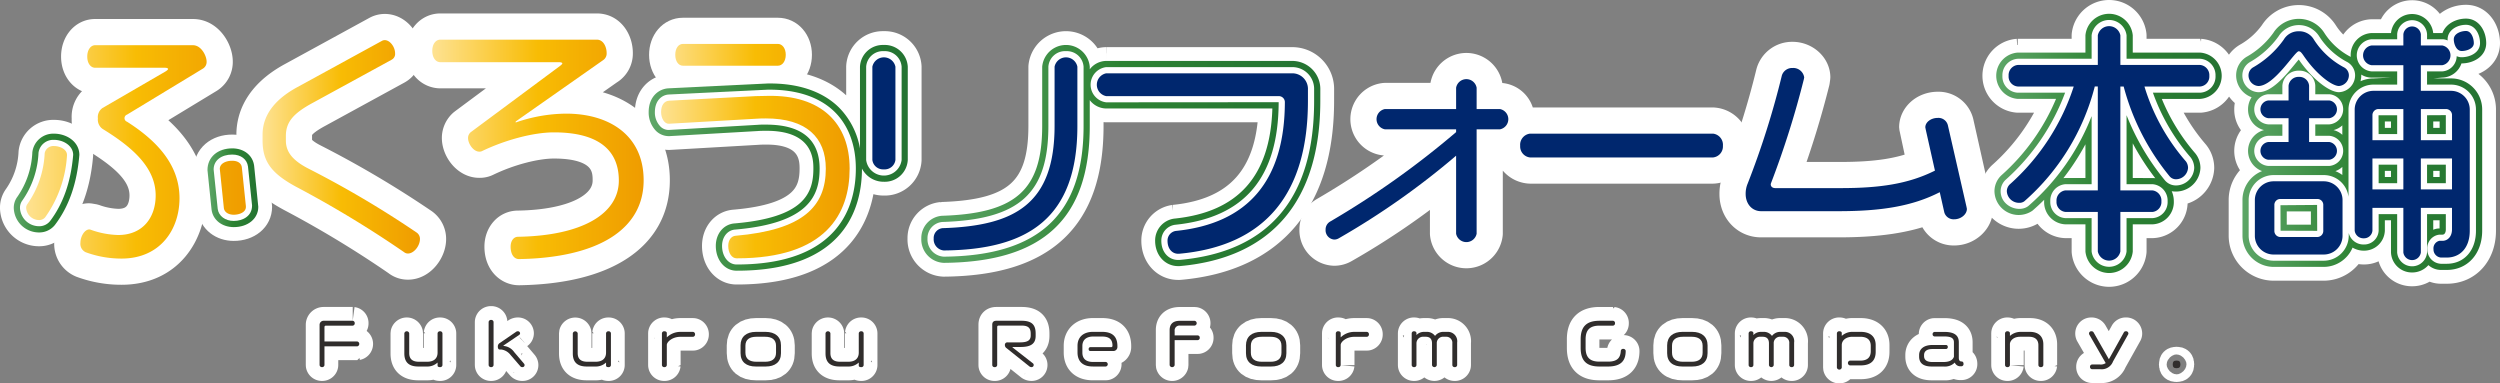<svg height="91.763" viewBox="0 0 598.35 91.763" width="598.35" xmlns="http://www.w3.org/2000/svg" xmlns:xlink="http://www.w3.org/1999/xlink"><rect x="0" y="0" width="598.35" height="91.763" fill="#808080" stroke="none"/><linearGradient id="a" gradientUnits="objectBoundingBox" x2="1.001" y1=".5" y2=".5"><stop offset="0" stop-color="#5fa769"/><stop offset=".5" stop-color="#2c8232"/><stop offset="1" stop-color="#247332"/></linearGradient><linearGradient id="b" x1="0" x2="1" xlink:href="#a" y1=".5" y2=".5"/><linearGradient id="c" x1="-.013" x2="1.009" xlink:href="#a" y1=".603" y2=".603"/><linearGradient id="d" gradientUnits="objectBoundingBox" x2="1" y1=".5" y2=".5"><stop offset="0" stop-color="#fee292"/><stop offset=".5" stop-color="#f8bc04"/><stop offset="1" stop-color="#ef9c00"/></linearGradient><g transform="translate(-381.295 -863.614)"><g fill="none" stroke="#fff" stroke-miterlimit="1" stroke-width="6.603"><g><path d="m408.13 891.9a3.4 3.4 0 0 1 .016-.349l-.421.245v.343c.147.09.294.182.443.276a3.674 3.674 0 0 1 -.038-.515z"/><path d="m414.952 921.718a9.5 9.5 0 0 0 5.026-4.729 10.72 10.72 0 0 1 -5.026 4.729z"/><path d="m422.8 877.348a3.171 3.171 0 0 1 1.676 2.482l3.148-1.912a1.66 1.66 0 0 0 -.415-.582z"/><path d="m436.874 899.126c-3.44 0-5.937 2.063-5.923 5.21l.981 9.486c.325 2.445 2.507 4.151 5.306 4.151 3.406 0 5.876-2.037 5.876-4.844l-.993-9.835c-.315-2.494-2.421-4.168-5.247-4.168z"/><path d="m415.867 891.991 15.568-9.445.1-.066a4.842 4.842 0 0 0 2.173-4.106c0-2.885-2.374-6.908-6.239-6.908h-23.409c-2.763 0-4.847 2.448-4.847 5.694 0 3.212 2.084 5.633 4.847 5.633h7.363l-7.1 4.117a5.447 5.447 0 0 0 -2.564 5.05 5.577 5.577 0 0 0 2.509 5.014c7.936 4.865 11.321 8.88 11.321 13.426 0 1.953-.586 6.5-6.013 6.5a18.067 18.067 0 0 1 -5.7-1.13l-1.218-.205c-3.044 0-5.087 3.194-5.087 6.179a5.167 5.167 0 0 0 3.224 5.032 27.528 27.528 0 0 0 9.566 1.694c11.582 0 16.856-9.021 16.856-17.4.006-7.286-3.729-13.558-11.35-19.079zm-.915 29.727a10.72 10.72 0 0 0 5.026-4.729 9.5 9.5 0 0 1 -5.026 4.729zm9.527-41.888a3.171 3.171 0 0 0 -1.676-2.482l4.409-.012a1.66 1.66 0 0 1 .415.582zm-16.754 11.965.421-.245a3.4 3.4 0 0 0 -.016.349 3.674 3.674 0 0 0 .036.515c-.149-.094-.3-.186-.443-.276z"/><path d="m394.232 895.607a5.042 5.042 0 0 0 -5.2 4.473 20.086 20.086 0 0 1 -3.6 10.657 4.366 4.366 0 0 0 -.838 2.7 6.029 6.029 0 0 0 6.058 5.814 4.814 4.814 0 0 0 3.708-1.7l.11-.139c3.292-4.347 5.245-9.843 5.817-16.71.003-3.192-3.076-5.095-6.055-5.095z"/><path d="m482.752 916.87a242.762 242.762 0 0 0 -26.28-15.536c-3.79-1.951-3.79-3.348-3.79-4.1v-1.091c0-1.516.363-2.871 4.946-5.345l18.88-10.32a4.463 4.463 0 0 0 2.315-4.108c0-2.9-2.239-6.12-5.451-6.12a4.447 4.447 0 0 0 -2.09.544l-20.182 11.035c-8.2 4.429-9.925 10.064-9.925 14.013v1.394c0 7.059 3.845 10.585 9.615 13.7a254.434 254.434 0 0 1 25.404 15.364 4.322 4.322 0 0 0 2.758.948c3.277 0 5.817-3.451 5.817-6.421a4.854 4.854 0 0 0 -2.017-3.957z"/><path d="m501.753 893.16-3.722 2.762c1.228-.507 2.474-.966 3.722-1.375z"/><path d="m523.257 876.061h-6.013a3.14 3.14 0 0 1 1.6 2.738 3.02 3.02 0 0 1 -.021.374z"/><path d="m532.353 906.487c0 .107.016.228.016.333a12.693 12.693 0 0 1 -2.4 7.594 12.44 12.44 0 0 0 2.417-7.655c-.002-.101-.031-.173-.033-.272z"/><path d="m516.788 887.844h-.014l10.314-7.245a4.846 4.846 0 0 0 2.37-4.289c0-2.995-1.868-6.178-5.331-6.178h-37.427c-2.8 0-4.906 2.421-4.906 5.633 0 3.739 2.468 5.694 4.906 5.694h20.87l-15.485 11.5a4.774 4.774 0 0 0 -1.734 3.676c0 2.885 2.459 6.24 5.632 6.24a4.088 4.088 0 0 0 1.956-.417c5.277-2.548 11.533-4.2 15.938-4.2 12.563 0 12.563 6.22 12.563 8.561 0 6.268-8.134 10.293-21.177 10.5-2.693 0-4.723 2.29-4.723 5.33 0 3.9 2.5 5.935 4.966 5.935h.049c20.818-.337 32.758-8.295 32.758-21.828 0-11.488-8.449-18.912-21.525-18.912zm15.581 18.976c0-.1-.014-.226-.016-.333 0 .1.031.171.031.272a12.44 12.44 0 0 1 -2.417 7.655 12.693 12.693 0 0 0 2.402-7.594zm-15.125-30.759h6.013l-4.436 3.112a3.02 3.02 0 0 0 .021-.374 3.14 3.14 0 0 0 -1.598-2.738zm-15.491 17.1v1.387c-1.248.409-2.494.868-3.722 1.375z"/><path d="m565.081 921.939c6.1-.967 10.422-3.322 13.164-6.889-3.208 3.827-8.126 5.815-13.164 6.889z"/><path d="m544.732 882.309h22.746c2.762 0 4.844-2.4 4.844-5.574s-2.082-5.571-4.844-5.571h-22.746c-2.727 0-4.785 2.394-4.785 5.571s2.058 5.574 4.785 5.574z"/><path d="m592.815 874.377a5.473 5.473 0 0 0 -5.694 5.208v19.565a18.43 18.43 0 0 0 -5.051-9.833c-3.953-3.878-9.827-5.835-17.08-5.719l-23.69 1.156c-2.289.117-4.753 1.947-4.753 5.69a6.309 6.309 0 0 0 1.8 4.542 4.406 4.406 0 0 0 3.211 1.208l21.118-1.218c.576-.047 1.152-.051 1.73-.051 11.46-.165 11.562 6.793 11.562 9.045 0 5.968-2.288 11.689-18.815 13.115-2.629.165-4.537 2.429-4.537 5.383 0 3.386 2.135 5.937 4.966 5.937h.06c26.064 0 29.956-15.309 29.956-24.435v-.009a5.81 5.81 0 0 0 5.209 3.155 5.509 5.509 0 0 0 5.755-5.21v-22.321a5.508 5.508 0 0 0 -5.747-5.208zm-27.734 47.562c5.038-1.074 9.956-3.062 13.164-6.889-2.745 3.567-7.067 5.922-13.164 6.889z"/><path d="m663.28 921.389h.032z"/><path d="m689.344 884.127a4.458 4.458 0 0 1 2.026 2.092v-1.113c0-.687-.275-.979-.917-.979z"/><path d="m697.3 885.106a6.725 6.725 0 0 0 -6.846-6.908h-44.4a5.015 5.015 0 0 0 -3.935 2v-.617a5.716 5.716 0 0 0 -11.386 0v14.139c0 15.345-6.264 20.98-24.021 21.542a5.356 5.356 0 0 0 -4.912 5.449 5.616 5.616 0 0 0 5.39 5.815h.027c23.812-.215 34.9-10.62 34.9-32.747v-6.2a5.015 5.015 0 0 0 3.935 2h39.769c-.494 16.186-8.18 24.812-23.516 26.363a5.282 5.282 0 0 0 -4.54 5.308c0 3.455 2.37 6.057 5.513 6.057h.314l.133-.01c21.963-1.969 33.572-15.64 33.572-39.53zm-5.929 0v1.113a4.458 4.458 0 0 0 -2.026-2.092h1.109c.641 0 .916.292.916.979zm-28.09 36.283h.032z"/><path d="m791.289 892.635h-43.789a4.884 4.884 0 0 0 -2.461.694 5.5 5.5 0 0 0 .221-1.187 5.2 5.2 0 0 0 -4.964-5.391h-2.618v-2.129a5.435 5.435 0 0 0 -10.84 0v2.129h-14.082a5.409 5.409 0 0 0 0 10.781h9.557a196.243 196.243 0 0 1 -24.256 16.613 5.128 5.128 0 0 0 -2.459 4.441 5.19 5.19 0 0 0 5.026 5.331 5.064 5.064 0 0 0 2.558-.691 180.089 180.089 0 0 0 23.653-16.091v12.424a5.441 5.441 0 0 0 10.84 0v-22.027h2.618a4.558 4.558 0 0 0 2.073-.529 6.377 6.377 0 0 0 -.2 1.508 5.561 5.561 0 0 0 5.331 5.755h43.792a5.561 5.561 0 0 0 5.33-5.755 5.628 5.628 0 0 0 -5.33-5.876z"/><path d="m804.312 911.194a3.761 3.761 0 0 1 -2.035-2.4 3.4 3.4 0 0 0 -.217 1.246c0 .347.072 1.158.736 1.158z"/><path d="m845.072 888.873c-3.275 0-5.938 2.338-5.938 5.21l1.849 8.673c-5 2.06-10.777 2.92-19.2 2.92h-12.783a220.034 220.034 0 0 0 6.924-22.474l.145-1.069c0-2.823-2.636-5.208-5.756-5.208a5.533 5.533 0 0 0 -5.432 4.041 198.985 198.985 0 0 1 -8.03 25.415 9.231 9.231 0 0 0 -.723 3.655c0 4.041 2.864 7.087 6.665 7.087h18.5c9.4 0 16.288-1.009 22.168-3.316l.288 1.277a5.281 5.281 0 0 0 5.263 3.98c3.252 0 6-2.5 6-5.451l-4.574-20.406a5.261 5.261 0 0 0 -5.366-4.334zm-43.012 21.163a3.4 3.4 0 0 1 .217-1.246 3.761 3.761 0 0 0 2.035 2.4h-1.512c-.668.004-.74-.807-.74-1.154z"/><path d="m907.891 876.2h-16.142v-4.133a5.689 5.689 0 0 0 -11.327 0v4.133h-16.2a5.557 5.557 0 0 0 0 11.084h9.161a50.62 50.62 0 0 1 -12.978 18.2 5.249 5.249 0 0 0 -1.757 3.886 5.794 5.794 0 0 0 9.09 4.67q1.449-1.256 2.809-2.607c-.008.121-.01.241-.01.364a5.317 5.317 0 0 0 5.087 5.51h4.8v6.5a5.689 5.689 0 0 0 11.327 0v-6.5h4.738a5.317 5.317 0 0 0 5.087-5.51 5.992 5.992 0 0 0 -.505-2.421 5.88 5.88 0 0 0 6.875-5.586 5.571 5.571 0 0 0 -.946-3.09l-.255-.35a47.311 47.311 0 0 1 -8.04-13.063h9.182a5.557 5.557 0 0 0 0-11.084zm-16.142 30.023v-8.3a59.341 59.341 0 0 0 5.391 8.348 4.675 4.675 0 0 0 -.653-.045zm-16.127 0a4.739 4.739 0 0 0 -.478.025 56.874 56.874 0 0 0 5.278-8.1v8.074z"/><path d="m970.815 872.9a.573.573 0 1 0 .388 1.077 1.435 1.435 0 0 0 .347-.938c-.01.149-.308-.057-.735-.139z"/><path d="m967.859 882.384h-4.193l2.131-.2a5 5 0 0 0 4.628-3.395h.043c2.848 0 5.876-1.7 5.876-4.847 0-2.848-1.7-5.874-4.847-5.874-2.386 0-4.838 1.265-5.62 3.457h-2.219a5.077 5.077 0 0 0 -10.1 0h-4.626a5.255 5.255 0 0 0 -5.026 5.331c0 .126 0 .255.012.38-.114-.068-.232-.133-.353-.192a16.386 16.386 0 0 1 -5.972-5.562 7.219 7.219 0 0 0 -12.191-.006 19.859 19.859 0 0 1 -6.217 5.627 5.174 5.174 0 0 0 -2.695 4.544 5.584 5.584 0 0 0 3.708 5.24 5.255 5.255 0 0 0 -.856 2.887 5.04 5.04 0 0 0 3.82 4.973 5.16 5.16 0 0 0 -.465 9.817 7.427 7.427 0 0 0 -4.689 6.986v8.491a7.49 7.49 0 0 0 7.512 7.453h11.89a7.526 7.526 0 0 0 6.947-4.613 5.34 5.34 0 0 0 2.7.731 4.976 4.976 0 0 0 5.028-4.785v-2.494h1.469v7.71a5.008 5.008 0 0 0 5.087 4.785 5.141 5.141 0 0 0 3.864-1.761 4.55 4.55 0 0 0 2.991 1.155h1.4c5 0 8.485-3.864 8.485-9.4v-28.922a7.433 7.433 0 0 0 -7.522-7.516zm-39.253 35v-3.169h5.778v3.169zm13.3-13.816v1.925a7.44 7.44 0 0 0 -1.665-.921 4.8 4.8 0 0 0 1.664-1.007zm0-7.682a4.755 4.755 0 0 0 -2.113-1.134 4.723 4.723 0 0 0 2.113-1.132zm23.291 8.624v1.471h-1.53v-1.471zm0-11.827v1.532h-1.53v-1.535zm6.007-18.707a.573.573 0 1 1 -.388-1.077c.427.086.725.292.735.139a1.435 1.435 0 0 1 -.351.935zm-17.652 30.534v1.471h-1.469v-1.471zm0-11.827v1.532h-1.469v-1.535zm-7.112-11.221a4.692 4.692 0 0 0 2.494.727h4.618l-4.131.2a7.629 7.629 0 0 0 -3.163.673 5.481 5.481 0 0 0 .184-1.408c-.001-.068-.001-.132-.003-.195zm17.227 34.876h1.52l-.006 1.957h-.051a3.7 3.7 0 0 0 -1.463.311z"/></g><g><path d="m427.472 872.947h-23.412c-1.919 0-3.365 1.812-3.365 4.213 0 2.726 1.693 4.152 3.365 4.152h12.867l-11.854 6.875a3.99 3.99 0 0 0 -1.831 3.769 4.109 4.109 0 0 0 1.8 3.752c8.431 5.167 12.027 9.559 12.027 14.688 0 3.857-1.967 7.978-7.494 7.978a19.215 19.215 0 0 1 -5.958-1.122l-.61-.212h-.346c-2.125 0-3.606 2.476-3.606 4.7a3.672 3.672 0 0 0 2.25 3.639 26.074 26.074 0 0 0 9.059 1.606c10.563 0 15.374-8.253 15.374-15.92 0-7.3-4.106-13.556-12.6-19.159l17.52-10.63.051-.033a3.334 3.334 0 0 0 1.514-2.87c.007-2.212-1.846-5.426-4.751-5.426z"/><path d="m436.874 900.607c-2.623 0-4.456 1.408-4.448 3.577l.977 9.442c.223 1.687 1.8 2.866 3.835 2.866 2.184 0 4.395-1.156 4.386-3.7l-.974-9.314c-.221-1.743-1.702-2.871-3.776-2.871z"/><path d="m394.232 897.089a3.562 3.562 0 0 0 -3.722 3.085 21.516 21.516 0 0 1 -3.89 11.455 2.883 2.883 0 0 0 -.542 1.8 4.588 4.588 0 0 0 4.577 4.333 3.3 3.3 0 0 0 2.58-1.185l.058-.07c3.119-4.12 4.972-9.359 5.516-15.815 0-2.224-2.376-3.603-4.577-3.603z"/><path d="m455.793 902.652c-4.037-2.078-4.593-3.831-4.593-5.416v-1.091c0-2.309.91-4.052 5.717-6.644l18.872-10.316a3 3 0 0 0 1.553-2.813c0-2.189-1.7-4.638-3.97-4.638a2.922 2.922 0 0 0 -1.379.363l-20.193 11.035c-6.068 3.277-9.147 7.554-9.147 12.71v1.394c0 5.557 2.4 8.918 8.843 12.4a255.7 255.7 0 0 1 25.622 15.505 2.861 2.861 0 0 0 1.833.627c2.188 0 4.336-2.448 4.336-4.94a3.358 3.358 0 0 0 -1.375-2.738 241.075 241.075 0 0 0 -26.119-15.438z"/><path d="m516.788 889.325a36.343 36.343 0 0 0 -5.275.4l14.854-10.425a3.373 3.373 0 0 0 1.61-2.995c0-2.276-1.351-4.7-3.85-4.7h-37.427c-1.984 0-3.425 1.747-3.425 4.152 0 2.766 1.723 4.213 3.425 4.213l25.336.008-19.003 14.122a3.3 3.3 0 0 0 -1.2 2.535c0 2.155 1.853 4.758 4.151 4.758a2.679 2.679 0 0 0 1.31-.271c5.463-2.636 11.973-4.34 16.584-4.34 9.451 0 14.044 3.283 14.044 10.042 0 7.169-8.691 11.76-22.658 11.983-1.877 0-3.242 1.62-3.242 3.849 0 3.061 1.806 4.454 3.485 4.454h.025c19.892-.325 31.3-7.739 31.3-20.347-.001-10.757-7.681-17.438-20.044-17.438z"/><path d="m544.732 880.828h22.746c1.917 0 3.363-1.76 3.363-4.093s-1.446-4.09-3.363-4.09h-22.746c-1.914 0-3.3 1.72-3.3 4.09s1.386 4.093 3.3 4.093z"/><path d="m565.02 885.079-23.639 1.155c-1.667.085-3.348 1.422-3.348 4.21a4.806 4.806 0 0 0 1.342 3.466 2.726 2.726 0 0 0 2.107.8l21.082-1.216a19.068 19.068 0 0 1 2.064-.053c8.514 0 12.831 3.54 12.831 10.526 0 6.356-2.4 13.059-20.2 14.594-1.824.114-3.148 1.757-3.148 3.9 0 2.54 1.5 4.456 3.485 4.456h.06c24.774 0 28.475-14.381 28.475-22.954 0-5.625-1.762-10.326-5.094-13.595-3.664-3.587-9.166-5.368-16.017-5.289z"/><path d="m592.815 875.859a4 4 0 0 0 -4.213 3.726v22.321a4.279 4.279 0 0 0 8.487 0v-22.321a4.024 4.024 0 0 0 -4.274-3.726z"/><path d="m636.427 875.859a3.99 3.99 0 0 0 -4.213 3.726v14.135c0 16.2-6.877 22.437-25.414 23.023a3.872 3.872 0 0 0 -3.518 3.968 4.136 4.136 0 0 0 3.908 4.334h.014c22.81-.207 33.434-10.142 33.434-31.266v-14.194a4 4 0 0 0 -4.211-3.726z"/><path d="m690.453 879.679h-44.4a4.244 4.244 0 0 0 0 8.426l41.277-.031c-.057 18.064-8.17 27.66-24.84 29.346a3.8 3.8 0 0 0 -3.242 3.837c0 2.652 1.695 4.576 4.031 4.576h.247l.067-.006c21.381-1.918 32.224-14.721 32.224-38.053v-2.668a5.219 5.219 0 0 0 -5.364-5.427z"/><path d="m740.293 888.232h-4.1v-3.61a3.961 3.961 0 0 0 -7.878 0v3.61h-15.56a3.935 3.935 0 0 0 0 7.819h13.745a202.066 202.066 0 0 1 -27.644 19.349 3.642 3.642 0 0 0 -1.777 3.191 3.724 3.724 0 0 0 3.545 3.85 3.584 3.584 0 0 0 1.824-.5 181.908 181.908 0 0 0 25.868-17.91v15.53a3.969 3.969 0 0 0 7.878 0v-23.51h4.1a3.936 3.936 0 0 0 0-7.819z"/><path d="m791.289 894.116h-43.789a4.365 4.365 0 0 0 0 8.669h43.792a4.365 4.365 0 0 0 0-8.669z"/><path d="m845.072 890.355c-2.456 0-4.456 1.673-4.456 3.728l2.084 9.544c-5.462 2.5-11.64 3.53-20.92 3.53h-14.915a216.1 216.1 0 0 0 7.648-24.476l.077-.548c0-2.021-1.957-3.727-4.274-3.727a4.043 4.043 0 0 0 -3.99 2.9 201.038 201.038 0 0 1 -8.109 25.657 7.754 7.754 0 0 0 -.6 3.071 5.289 5.289 0 0 0 5.184 5.606h18.5c10.083 0 17.174-1.173 23.224-3.888l.68 3.02a3.8 3.8 0 0 0 3.815 2.809c2.447 0 4.517-1.818 4.517-3.97l-4.564-20.21a3.775 3.775 0 0 0 -3.901-3.046z"/><path d="m907.891 877.679h-17.624v-5.614a4.218 4.218 0 0 0 -8.364 0v5.614h-17.683a3.943 3.943 0 0 0 -3.668 4.09 3.862 3.862 0 0 0 3.668 4.031h11.337a52.374 52.374 0 0 1 -14.185 20.8 3.783 3.783 0 0 0 -1.245 2.763c0 3.665 4.458 5.285 6.638 3.549a54.906 54.906 0 0 0 15.138-21.5v16.288h-6.281a3.924 3.924 0 0 0 -3.606 4.092 3.84 3.84 0 0 0 3.606 4.029h6.278v7.98a4.218 4.218 0 0 0 8.364 0v-7.98h6.22a3.84 3.84 0 0 0 3.606-4.029 3.924 3.924 0 0 0 -3.606-4.092h-6.22v-16.514a58.262 58.262 0 0 0 9.1 15.493 3.452 3.452 0 0 0 2.764 1.321 4.394 4.394 0 0 0 4.335-4.213 4.249 4.249 0 0 0 -.842-2.478 48.019 48.019 0 0 1 -9.047-15.51h11.317a3.861 3.861 0 0 0 3.666-4.031 3.943 3.943 0 0 0 -3.666-4.089z"/><path d="m938.806 893.382a3.62 3.62 0 0 0 0-7.212h-3.37v-2.035a3.768 3.768 0 0 0 -3.91-3.606 3.853 3.853 0 0 0 -3.97 3.606v2.035h-3.369a3.615 3.615 0 0 0 0 7.212h3.369v2.736h-3.369a3.615 3.615 0 0 0 0 7.212h14.619a3.62 3.62 0 0 0 0-7.212h-3.37v-2.736z"/><path d="m930.576 878.94c.288-.352.613-.748.9-1.075 3.064 4.462 7.194 7.815 9.639 7.815a4.048 4.048 0 0 0 3.849-4.031 3.648 3.648 0 0 0 -2.045-3.273 17.689 17.689 0 0 1 -6.564-6.085 5.735 5.735 0 0 0 -9.7 0 21.485 21.485 0 0 1 -6.748 6.119 3.691 3.691 0 0 0 -1.925 3.243 4 4 0 0 0 3.849 4.031c3.212-.004 6.41-3.9 8.745-6.744z"/><path d="m967.859 883.866h-5.674v-3.161h3.615a3.709 3.709 0 0 0 3.477-3.647 2.879 2.879 0 0 0 1.194.251c2.131 0 4.394-1.179 4.394-3.365 0-2.129-1.178-4.392-3.365-4.392-2.159 0-4.394 1.3-4.394 3.483 0 .088 0 .178.008.27a3.1 3.1 0 0 0 -1.314-.3h-3.612v-1.188a3.583 3.583 0 0 0 -7.153 0v1.188h-6.1a3.861 3.861 0 0 0 0 7.7h6.1v3.161h-5.615a5.969 5.969 0 0 0 -6.034 6.031v20.827a5.955 5.955 0 0 0 -5.976-5.205h-11.889a5.968 5.968 0 0 0 -6.031 6.033v8.491a6.008 6.008 0 0 0 6.031 5.972h11.889a6.008 6.008 0 0 0 6.031-5.972v-.662a3.636 3.636 0 0 0 3.613 2.752 3.476 3.476 0 0 0 3.546-3.3v-3.975h4.432v9.191a3.588 3.588 0 0 0 7.153 0v-9.191h4.493v3.673c0 .6-.215 1.246-.822 1.246h-.727a3.259 3.259 0 0 0 -2.879 3.484 3.415 3.415 0 0 0 3.243 3.485h1.4c4.188 0 7-3.181 7-7.913v-28.933a5.968 5.968 0 0 0 -6.034-6.034zm-31.965 35-8.769-.033-.026-6.1 8.762-.068a.126.126 0 0 1 .005.041zm30.784-15.836v4.434h-4.493v-4.434zm0-11.795v4.462h-4.493v-4.5l4.482-.026a.134.134 0 0 1 .011.06zm-11.646 11.795v4.434h-4.432v-4.434zm-4.46-11.828h4.46v4.495h-4.44z"/></g><g><path d="m392.11 915.616a1.841 1.841 0 0 1 -1.455.666 3.1 3.1 0 0 1 -3.093-2.85 1.459 1.459 0 0 1 .241-.91 23.042 23.042 0 0 0 4.186-12.252 2.11 2.11 0 0 1 2.243-1.7c1.4 0 3.094.789 3.094 2.123v.12a28.413 28.413 0 0 1 -5.216 14.803zm37.79-35.606-18.2 11.039a.9.9 0 0 0 0 1.7c7.339 4.671 12.557 10.432 12.557 18.317 0 7.4-4.55 14.436-13.891 14.436a24.6 24.6 0 0 1 -8.553-1.516 2.2 2.2 0 0 1 -1.272-2.245c0-1.577 1.029-3.214 2.122-3.214a.675.675 0 0 1 .3.059 20.892 20.892 0 0 0 6.611 1.275c6.005 0 8.978-4.307 8.978-9.461 0-6.491-5.216-11.344-12.737-15.953a2.717 2.717 0 0 1 -1.093-2.487 2.653 2.653 0 0 1 1.093-2.488l15.162-8.794c.366-.243.547-.425.547-.545 0-.182-.3-.3-.788-.3h-16.676c-1.032 0-1.882-1.029-1.882-2.668s.85-2.729 1.882-2.729h23.412c2 0 3.275 2.547 3.275 3.943a1.856 1.856 0 0 1 -.847 1.631zm7.341 35c-1.334 0-2.246-.668-2.366-1.577l-.971-9.4c0-1.213 1.335-1.941 2.973-1.941 1.334 0 2.182.6 2.3 1.575l.97 9.282v.182c.002 1.332-1.636 1.878-2.909 1.878z"/><path d="m478.952 924.289a1.377 1.377 0 0 1 -.909-.3 259.662 259.662 0 0 0 -25.839-15.65c-5.944-3.214-8.067-6.064-8.067-11.1v-1.394c0-5.277 3.76-8.916 8.369-11.4l20.194-11.045a1.389 1.389 0 0 1 .668-.182c1.273 0 2.487 1.639 2.487 3.155a1.553 1.553 0 0 1 -.789 1.515l-18.86 10.312c-4.609 2.487-6.489 4.55-6.489 7.946v1.091c0 2.488 1.273 4.611 5.4 6.734a240.736 240.736 0 0 1 25.96 15.346 1.837 1.837 0 0 1 .729 1.516c-.006 1.635-1.458 3.456-2.854 3.456z"/><path d="m505.506 925.623c-1.152 0-2-1.091-2-2.971 0-1.457.789-2.366 1.759-2.366 15.285-.243 24.142-5.459 24.142-13.466 0-7.4-5.035-11.525-15.528-11.525-5.034 0-11.828 1.882-17.228 4.489a1.29 1.29 0 0 1 -.666.122c-1.334 0-2.668-1.82-2.668-3.275a1.816 1.816 0 0 1 .666-1.395l21.412-15.892c.3-.243.484-.425.484-.545 0-.184-.3-.3-.848-.3h-28.331c-1.093 0-1.941-1.031-1.941-2.729 0-1.637.848-2.669 1.941-2.669h37.423c1.637 0 2.366 1.821 2.366 3.214a1.9 1.9 0 0 1 -.85 1.7l-20.925 14.678v.243a37.345 37.345 0 0 1 12.07-2.123c10.371 0 18.56 5.216 18.56 15.951.004 11.945-11.217 18.556-29.838 18.859z"/><path d="m557.651 925.441h-.06c-1.152 0-2-1.273-2-2.973 0-1.454.789-2.364 1.759-2.425 16.2-1.4 21.594-7.036 21.594-16.073 0-7.521-4.732-12.01-14.314-12.01-.729 0-1.457 0-2.184.06l-21.046 1.213c-1.091.062-1.88-1.334-1.88-2.789 0-1.7.789-2.67 1.941-2.729l20.682-1.093 2.912-.059c12.8-.244 19.591 6.55 19.591 17.407-.004 10.796-5.646 21.471-26.995 21.471zm9.827-46.1h-22.746c-1.032 0-1.82-1.032-1.82-2.609s.788-2.607 1.82-2.607h22.746c1.032 0 1.88 1.03 1.88 2.607s-.848 2.612-1.88 2.612z"/><path d="m592.815 904.152a2.584 2.584 0 0 1 -2.73-2.246v-22.321a2.82 2.82 0 0 1 5.521 0v22.321a2.606 2.606 0 0 1 -2.791 2.246zm14.375 19.409a2.669 2.669 0 0 1 -2.425-2.85 2.37 2.37 0 0 1 2.123-2.488c17.286-.546 26.809-5.762 26.809-24.5v-14.138a2.782 2.782 0 0 1 5.458 0v14.194c0 22.139-11.887 29.6-31.965 29.782z"/><path d="m663.461 924.35h-.181c-1.516 0-2.548-1.275-2.548-3.093a2.328 2.328 0 0 1 1.941-2.366c17.407-1.759 26.082-12.132 26.141-30.812a1.437 1.437 0 0 0 -1.454-1.457h-41.306a2.782 2.782 0 0 1 0-5.459h44.4a3.742 3.742 0 0 1 3.882 3.943v2.668c-.001 21.837-9.888 34.694-30.875 36.576z"/><path d="m740.293 894.567h-5.582v24.992a2.508 2.508 0 0 1 -4.912 0v-18.682a184.169 184.169 0 0 1 -28.084 19.773 2.12 2.12 0 0 1 -1.091.3 2.233 2.233 0 0 1 -2.062-2.366 2.172 2.172 0 0 1 1.091-1.941 208.323 208.323 0 0 0 30.147-21.407v-.669h-17.044a2.471 2.471 0 0 1 0-4.852h17.044v-5.093a2.493 2.493 0 0 1 4.912 0v5.093h5.582a2.471 2.471 0 0 1 0 4.852z"/><path d="m791.289 901.3h-43.789a2.648 2.648 0 0 1 -2.366-2.791 2.69 2.69 0 0 1 2.366-2.909h43.792a2.691 2.691 0 0 1 2.366 2.912 2.648 2.648 0 0 1 -2.369 2.788z"/><path d="m849.013 916.1a2.319 2.319 0 0 1 -2.364-1.637l-1.093-4.852c-6.612 3.4-14.132 4.548-24.262 4.548h-18.494c-2.185 0-3.7-1.759-3.7-4.123a6.258 6.258 0 0 1 .485-2.489 201.489 201.489 0 0 0 8.188-25.9 2.577 2.577 0 0 1 2.548-1.759 2.644 2.644 0 0 1 2.791 2.243c0 .123-.061.243-.061.364a215.8 215.8 0 0 1 -7.825 24.809 1.5 1.5 0 0 0 -.121.423c0 .548.425.911 1.091.911h15.584c9.341 0 16.194-.97 22.624-4.186l-2.244-10.007c0-.121-.061-.243-.061-.364 0-1.213 1.334-2.245 2.973-2.245a2.318 2.318 0 0 1 2.428 1.764l4.489 19.653c0 .12.061.243.061.363-.003 1.332-1.46 2.484-3.037 2.484z"/><path d="m907.891 884.317h-13.345a48.857 48.857 0 0 0 9.948 17.955 2.645 2.645 0 0 1 .486 1.516 2.906 2.906 0 0 1 -2.852 2.73 1.96 1.96 0 0 1 -1.578-.73 56.538 56.538 0 0 1 -10.977-21.471h-.789v24.869h7.7a2.453 2.453 0 0 1 2.122 2.609 2.388 2.388 0 0 1 -2.122 2.546h-7.7v9.459a2.76 2.76 0 0 1 -5.4 0v-9.463h-7.764a2.388 2.388 0 0 1 -2.122-2.546 2.453 2.453 0 0 1 2.122-2.609h7.764v-24.865h-.727a54.487 54.487 0 0 1 -16.864 27.478 1.929 1.929 0 0 1 -1.212.364 2.925 2.925 0 0 1 -2.972-2.791 2.294 2.294 0 0 1 .727-1.639 53.283 53.283 0 0 0 15.287-23.412h-13.403a2.392 2.392 0 0 1 -2.184-2.548 2.453 2.453 0 0 1 2.184-2.607h19.166v-7.1a2.76 2.76 0 0 1 5.4 0v7.1h19.107a2.453 2.453 0 0 1 2.182 2.607 2.392 2.392 0 0 1 -2.184 2.548z"/><path d="m941.11 884.2c-1.638 0-5.4-2.73-8.491-7.28-.548-.789-.789-1.032-1.154-1.032-.91 0-5.882 8.312-9.644 8.312a2.531 2.531 0 0 1 -2.366-2.548 2.221 2.221 0 0 1 1.153-1.941 22.964 22.964 0 0 0 7.279-6.612 4.079 4.079 0 0 1 3.578-2 4.036 4.036 0 0 1 3.64 2 19.27 19.27 0 0 0 7.157 6.612 2.161 2.161 0 0 1 1.214 1.941 2.577 2.577 0 0 1 -2.366 2.548zm-3.7 40.335h-11.889a4.492 4.492 0 0 1 -4.548-4.489v-8.491a4.5 4.5 0 0 1 4.548-4.55h11.889a4.5 4.5 0 0 1 4.548 4.55v8.491a4.492 4.492 0 0 1 -4.548 4.486zm1.4-22.685h-14.623a2.139 2.139 0 0 1 0-4.246h4.852v-5.7h-4.852a2.138 2.138 0 0 1 0-4.245h4.852v-3.519a2.37 2.37 0 0 1 2.487-2.122 2.308 2.308 0 0 1 2.427 2.122v3.519h4.853a2.148 2.148 0 0 1 0 4.245h-4.853v5.7h4.853a2.149 2.149 0 0 1 0 4.246zm-1.461 10.85a1.4 1.4 0 0 0 -1.455-1.457h-8.794a1.4 1.4 0 0 0 -1.457 1.457v6.125a1.451 1.451 0 0 0 1.457 1.516h8.795a1.451 1.451 0 0 0 1.455-1.516zm29.539 12.555h-1.4a1.945 1.945 0 0 1 -1.759-2 1.841 1.841 0 0 1 1.4-2h.727c1.275 0 2.3-1.032 2.3-2.73v-5.155h-7.456v10.675a2.114 2.114 0 0 1 -4.187 0v-10.675h-7.4v5.459a2.011 2.011 0 0 1 -2.063 1.821 2.1 2.1 0 0 1 -2.185-1.821v-28.929a4.5 4.5 0 0 1 4.551-4.548h7.1v-6.127h-7.582a2.387 2.387 0 0 1 0-4.73h7.582v-2.671a2.106 2.106 0 0 1 4.187 0v2.671h5.097a2.4 2.4 0 0 1 0 4.73h-5.1v6.127h7.157a4.5 4.5 0 0 1 4.55 4.548v28.932c.002 4.122-2.307 6.427-5.519 6.427zm-10.373-35.544h-5.943a1.451 1.451 0 0 0 -1.455 1.516v5.946h7.4zm0 11.828h-7.4v7.4h7.4zm11.646-10.312a1.451 1.451 0 0 0 -1.455-1.516h-6v7.462h7.459zm0 10.312h-7.461v7.4h7.459zm2.307-25.717c-1.275 0-1.882-1.7-1.882-2.791 0-1.395 1.759-2 2.911-2 1.335 0 1.882 1.818 1.882 2.909 0 1.34-1.759 1.886-2.911 1.886z"/></g><g><path d="m466.8 946.513h-7.847v4.487a.545.545 0 0 1 -.578.484.558.558 0 0 1 -.591-.484v-9.635a.966.966 0 0 1 .967-.981h6.961a.558.558 0 0 1 .483.592.534.534 0 0 1 -.483.577h-6.437a.318.318 0 0 0 -.322.323v3.467h7.847a.595.595 0 0 1 0 1.169z"/><path d="m486.614 951.485c-.363 0-.591-.121-.591-.363v-.739a3.565 3.565 0 0 1 -2.567.954h-2.029c-2.351 0-3.359-1.1-3.359-3.131v-4.824a.595.595 0 0 1 1.169 0v4.743c0 1.4.752 2.07 2.338 2.07h1.948c1.667 0 2.5-.833 2.5-2.2v-4.609a.549.549 0 0 1 .591-.484.535.535 0 0 1 .578.484v7.614a.526.526 0 0 1 -.578.485z"/><path d="m498.834 951.485a.558.558 0 0 1 -.591-.484v-10.32a.558.558 0 0 1 .591-.5.548.548 0 0 1 .591.5v10.319a.549.549 0 0 1 -.591.485zm7.5 0a.6.6 0 0 1 -.484-.188l-2.351-2.715a3.353 3.353 0 0 0 -2.244-1.317h-.39c-.255 0-.417-.255-.417-.671a.94.94 0 0 1 .35-.807l3.977-2.728a.719.719 0 0 1 .444-.161.509.509 0 0 1 .551.484.449.449 0 0 1 -.2.376l-3.709 2.513c-.053.04-.08.081-.08.107s.027.041.067.041a3.4 3.4 0 0 1 2.5 1.451l2.365 2.782a.519.519 0 0 1 .134.349.488.488 0 0 1 -.515.484z"/><path d="m526.937 951.485c-.363 0-.592-.121-.592-.363v-.739a3.564 3.564 0 0 1 -2.566.954h-2.029c-2.352 0-3.36-1.1-3.36-3.131v-4.824a.6.6 0 0 1 1.17 0v4.743c0 1.4.752 2.07 2.338 2.07h1.948c1.666 0 2.5-.833 2.5-2.2v-4.609a.55.55 0 0 1 .592-.484.535.535 0 0 1 .577.484v7.614a.526.526 0 0 1 -.578.485z"/><path d="m547.166 944.228h-3.051c-1.881 0-3.225 1.21-3.225 1.949v4.823a.539.539 0 0 1 -.591.484.526.526 0 0 1 -.578-.484v-7.619a.535.535 0 0 1 .578-.484c.363 0 .591.2.591.43v1.035a4.653 4.653 0 0 1 3.225-1.317h3.051a.555.555 0 0 1 .484.578.563.563 0 0 1 -.484.605z"/><path d="m564.545 951.337h-2.338c-2.284 0-3.669-1.075-3.669-3.2v-1.868c0-2.083 1.425-3.225 3.669-3.225h2.338c2.23 0 3.669 1.142 3.669 3.225v1.868c0 2.125-1.398 3.2-3.669 3.2zm2.486-4.972c0-1.518-1.048-2.15-2.607-2.15h-2.1c-1.666 0-2.621.685-2.621 2.15v1.666c0 1.532 1.048 2.164 2.621 2.164h2.1c1.559 0 2.607-.618 2.607-2.164z"/><path d="m587.421 951.485c-.363 0-.591-.121-.591-.363v-.739a3.565 3.565 0 0 1 -2.567.954h-2.029c-2.352 0-3.359-1.1-3.359-3.131v-4.824a.595.595 0 0 1 1.169 0v4.743c0 1.4.752 2.07 2.338 2.07h1.949c1.666 0 2.5-.833 2.5-2.2v-4.609a.549.549 0 0 1 .591-.484.535.535 0 0 1 .578.484v7.614a.526.526 0 0 1 -.579.485z"/><path d="m625.593 946.661h-1.854c-.08 0-.121.027-.121.053s.026.054.067.094l4.825 3.763a.477.477 0 0 1 .188.39.505.505 0 0 1 -.512.524.818.818 0 0 1 -.564-.215l-5.508-4.394a.883.883 0 0 1 -.31-.7.58.58 0 0 1 .645-.618h2.984c1.759 0 2.552-.471 2.552-1.64v-.456c0-1.559-.847-1.922-2.217-1.922h-5.495a.3.3 0 0 0 -.31.309v9.151a.539.539 0 0 1 -.591.484.532.532 0 0 1 -.592-.484v-9.662c0-.658.35-.954.995-.954h5.993c2.338 0 3.4.82 3.4 3.051v.591c-.001 1.936-1.276 2.635-3.575 2.635z"/><path d="m647.756 947.628h-5.536a.407.407 0 0 1 -.363-.457.421.421 0 0 1 .363-.47h5.025a.3.3 0 0 0 .309-.309v-.067c0-1.6-.927-2.164-2.485-2.164h-2.164c-1.424 0-2.553.672-2.553 2.258v1.581c0 1.626 1.048 2.244 2.553 2.244h3.064a.553.553 0 0 1 0 1.089h-3.1c-2.553 0-3.682-1.33-3.682-3.373v-1.586c0-2.15 1.491-3.332 3.682-3.332h2.2c2.405 0 3.668 1.075 3.668 3.413v.2a.966.966 0 0 1 -.981.973z"/><path d="m667.971 945.021h-5.536v5.979a.612.612 0 0 1 -1.2 0v-8.385c0-1.371.753-2.217 2.419-2.217h3.575a.579.579 0 0 1 0 1.142h-3.529a1.151 1.151 0 0 0 -1.262 1.29v1.062h5.536a.52.52 0 0 1 .47.564.529.529 0 0 1 -.473.565z"/><path d="m685.511 951.337h-2.338c-2.284 0-3.669-1.075-3.669-3.2v-1.868c0-2.083 1.424-3.225 3.669-3.225h2.338c2.23 0 3.669 1.142 3.669 3.225v1.868c0 2.125-1.398 3.2-3.669 3.2zm2.489-4.972c0-1.518-1.048-2.15-2.606-2.15h-2.1c-1.666 0-2.621.685-2.621 2.15v1.666c0 1.532 1.048 2.164 2.621 2.164h2.1c1.558 0 2.606-.618 2.606-2.164z"/><path d="m708.453 944.228h-3.053c-1.881 0-3.225 1.21-3.225 1.949v4.823a.54.54 0 0 1 -.592.484.526.526 0 0 1 -.577-.484v-7.619a.535.535 0 0 1 .577-.484c.363 0 .592.2.592.43v1.035a4.653 4.653 0 0 1 3.225-1.317h3.05a.553.553 0 0 1 .484.578.562.562 0 0 1 -.481.605z"/><path d="m729.475 951.485a.535.535 0 0 1 -.578-.471v-5.214a1.433 1.433 0 0 0 -1.438-1.586h-.578a1.525 1.525 0 0 0 -1.706 1.613v5.186a.582.582 0 0 1 -1.142 0v-5.213c0-1.183-.632-1.586-1.506-1.586h-.469a1.585 1.585 0 0 0 -1.748 1.6v5.2a.52.52 0 0 1 -.564.471.535.535 0 0 1 -.578-.471v-7.646a.535.535 0 0 1 .578-.47c.35 0 .564.215.564.444v.47a2.4 2.4 0 0 1 1.8-.766h.511a2.4 2.4 0 0 1 2.136.968 2.478 2.478 0 0 1 2.123-.968h.806a2.234 2.234 0 0 1 2.366 2.553v5.415a.535.535 0 0 1 -.577.471z"/><path d="m766.141 951.337h-2.015c-3.2 0-4.516-1.451-4.516-4.475v-2.029c0-3.023 1.371-4.448 4.516-4.448h3.238a.54.54 0 0 1 .47.592.534.534 0 0 1 -.47.577h-3.238c-2.325 0-3.333 1.035-3.333 3.279v2.029c0 2.379 1.1 3.306 3.333 3.306h2.015c2.3 0 2.97-.954 3.077-2.567a.523.523 0 0 1 .591-.483.542.542 0 0 1 .578.47v.013c0 2.029-.819 3.736-4.246 3.736z"/><path d="m786.315 951.337h-2.338c-2.284 0-3.668-1.075-3.668-3.2v-1.868c0-2.083 1.424-3.225 3.668-3.225h2.338c2.231 0 3.669 1.142 3.669 3.225v1.868c0 2.125-1.398 3.2-3.669 3.2zm2.486-4.972c0-1.518-1.048-2.15-2.607-2.15h-2.1c-1.666 0-2.62.685-2.62 2.15v1.666c0 1.532 1.048 2.164 2.62 2.164h2.1c1.559 0 2.607-.618 2.607-2.164z"/><path d="m810.117 951.485a.534.534 0 0 1 -.577-.471v-5.214a1.433 1.433 0 0 0 -1.439-1.586h-.577a1.526 1.526 0 0 0 -1.707 1.613v5.186a.581.581 0 0 1 -1.141 0v-5.213c0-1.183-.633-1.586-1.506-1.586h-.47a1.584 1.584 0 0 0 -1.747 1.6v5.2a.52.52 0 0 1 -.564.471.534.534 0 0 1 -.578-.471v-7.646a.534.534 0 0 1 .578-.47c.35 0 .564.215.564.444v.47a2.4 2.4 0 0 1 1.8-.766h.512a2.4 2.4 0 0 1 2.135.968 2.48 2.48 0 0 1 2.124-.968h.806a2.234 2.234 0 0 1 2.37 2.554v5.415a.535.535 0 0 1 -.583.47z"/><path d="m826.638 951.068h-2.594a.582.582 0 0 1 0-1.142h2.473c1.612 0 2.526-.7 2.526-2.271v-1.236c0-1.572-.981-2.2-2.526-2.2h-1.9c-1.331 0-2.513.726-2.513 2v5.375a.595.595 0 0 1 -1.169 0v-8.2a.545.545 0 0 1 .578-.5c.363 0 .591.188.591.417v.7a3.69 3.69 0 0 1 2.567-.968h1.962c2.176 0 3.587 1.021 3.587 3.171v1.6c.005 2.099-1.164 3.254-3.582 3.254z"/><path d="m850.735 951.283h-.255a1.422 1.422 0 0 1 -1.331-.887 3.315 3.315 0 0 1 -2.633.941h-2.875c-2.312 0-3.024-1.062-3.024-2.4v-.337c0-1.411 1.075-2.419 3.212-2.419h3.238a.449.449 0 0 1 .416.47.467.467 0 0 1 -.416.5h-3.292c-1.424 0-1.975.632-1.975 1.452v.255c0 .739.443 1.4 1.988 1.4h2.621c1.411 0 2.217-.4 2.539-1.249v-3.467c0-.968-.631-1.4-2.311-1.4h-2.337a.511.511 0 0 1 -.457-.537.525.525 0 0 1 .457-.551h2.338c2.378 0 3.48.793 3.48 2.486v3.722c0 .5.188.86.592.86h.121c.228.04.416.188.416.591a.521.521 0 0 1 -.512.57z"/><path d="m869.753 951.485a.539.539 0 0 1 -.59-.484v-4.77c0-1.425-.941-2.016-2.231-2.016h-2.11c-1.787 0-2.472 1.1-2.472 1.747v5.038a.54.54 0 0 1 -.592.484.535.535 0 0 1 -.577-.484v-7.619a.544.544 0 0 1 .577-.484c.363 0 .592.215.592.444v.672a3.857 3.857 0 0 1 2.62-.968h2.177c2.029 0 3.2 1.088 3.2 2.983v4.972a.54.54 0 0 1 -.594.485z"/><path d="m890.667 943.61-3.642 6.518a2.9 2.9 0 0 1 -3.025 1.854h-2.016a.544.544 0 0 1 -.47-.578.526.526 0 0 1 .47-.551h1.922a2.126 2.126 0 0 0 1.371-.336l-3.924-6.813a.485.485 0 0 1 -.067-.282.522.522 0 0 1 .551-.524.566.566 0 0 1 .537.269l3.655 6.423a3.316 3.316 0 0 1 .175-.282l3.4-6.114a.515.515 0 0 1 .5-.3.547.547 0 0 1 .6.538.332.332 0 0 1 -.037.178z"/><path d="m902.228 951.74c-.645 0-.914-.255-.914-.914s.269-.913.914-.913c.672 0 .927.268.927.913s-.255.914-.927.914z"/></g></g><g><path d="m408.13 891.9a3.4 3.4 0 0 1 .016-.349l-.421.245v.343c.147.09.294.182.443.276a3.674 3.674 0 0 1 -.038-.515z" fill="url(#a)"/><g fill="url(#b)"><path d="m414.952 921.718a9.5 9.5 0 0 0 5.026-4.729 10.72 10.72 0 0 1 -5.026 4.729z"/><path d="m422.8 877.348a3.171 3.171 0 0 1 1.676 2.482l3.148-1.912a1.66 1.66 0 0 0 -.415-.582z"/><path d="m436.874 899.126c-3.44 0-5.937 2.063-5.923 5.21l.981 9.486c.325 2.445 2.507 4.151 5.306 4.151 3.406 0 5.876-2.037 5.876-4.844l-.993-9.835c-.315-2.494-2.421-4.168-5.247-4.168z"/><path d="m415.867 891.991 15.568-9.445.1-.066a4.842 4.842 0 0 0 2.173-4.106c0-2.885-2.374-6.908-6.239-6.908h-23.409c-2.763 0-4.847 2.448-4.847 5.694 0 3.212 2.084 5.633 4.847 5.633h7.363l-7.1 4.117a5.447 5.447 0 0 0 -2.564 5.05 5.577 5.577 0 0 0 2.509 5.014c7.936 4.865 11.321 8.88 11.321 13.426 0 1.953-.586 6.5-6.013 6.5a18.067 18.067 0 0 1 -5.7-1.13l-1.218-.205c-3.044 0-5.087 3.194-5.087 6.179a5.167 5.167 0 0 0 3.224 5.032 27.528 27.528 0 0 0 9.566 1.694c11.582 0 16.856-9.021 16.856-17.4.006-7.286-3.729-13.558-11.35-19.079zm-.915 29.727a10.72 10.72 0 0 0 5.026-4.729 9.5 9.5 0 0 1 -5.026 4.729zm9.527-41.888a3.171 3.171 0 0 0 -1.676-2.482l4.409-.012a1.66 1.66 0 0 1 .415.582zm-16.754 11.965.421-.245a3.4 3.4 0 0 0 -.016.349 3.674 3.674 0 0 0 .036.515c-.149-.094-.3-.186-.443-.276z"/><path d="m394.232 895.607a5.042 5.042 0 0 0 -5.2 4.473 20.086 20.086 0 0 1 -3.6 10.657 4.366 4.366 0 0 0 -.838 2.7 6.029 6.029 0 0 0 6.058 5.814 4.814 4.814 0 0 0 3.708-1.7l.11-.139c3.292-4.347 5.245-9.843 5.817-16.71.003-3.192-3.076-5.095-6.055-5.095z"/><path d="m482.752 916.87a242.762 242.762 0 0 0 -26.28-15.536c-3.79-1.951-3.79-3.348-3.79-4.1v-1.091c0-1.516.363-2.871 4.946-5.345l18.88-10.32a4.463 4.463 0 0 0 2.315-4.108c0-2.9-2.239-6.12-5.451-6.12a4.447 4.447 0 0 0 -2.09.544l-20.182 11.035c-8.2 4.429-9.925 10.064-9.925 14.013v1.394c0 7.059 3.845 10.585 9.615 13.7a254.434 254.434 0 0 1 25.404 15.364 4.322 4.322 0 0 0 2.758.948c3.277 0 5.817-3.451 5.817-6.421a4.854 4.854 0 0 0 -2.017-3.957z"/><path d="m501.753 893.16-3.722 2.762c1.228-.507 2.474-.966 3.722-1.375z"/><path d="m523.257 876.061h-6.013a3.14 3.14 0 0 1 1.6 2.738 3.02 3.02 0 0 1 -.021.374z"/><path d="m532.353 906.487c0 .107.016.228.016.333a12.693 12.693 0 0 1 -2.4 7.594 12.44 12.44 0 0 0 2.417-7.655c-.002-.101-.031-.173-.033-.272z"/><path d="m516.788 887.844h-.014l10.314-7.245a4.846 4.846 0 0 0 2.37-4.289c0-2.995-1.868-6.178-5.331-6.178h-37.427c-2.8 0-4.906 2.421-4.906 5.633 0 3.739 2.468 5.694 4.906 5.694h20.87l-15.485 11.5a4.774 4.774 0 0 0 -1.734 3.676c0 2.885 2.459 6.24 5.632 6.24a4.088 4.088 0 0 0 1.956-.417c5.277-2.548 11.533-4.2 15.938-4.2 12.563 0 12.563 6.22 12.563 8.561 0 6.268-8.134 10.293-21.177 10.5-2.693 0-4.723 2.29-4.723 5.33 0 3.9 2.5 5.935 4.966 5.935h.049c20.818-.337 32.758-8.295 32.758-21.828 0-11.488-8.449-18.912-21.525-18.912zm15.581 18.976c0-.1-.014-.226-.016-.333 0 .1.031.171.031.272a12.44 12.44 0 0 1 -2.417 7.655 12.693 12.693 0 0 0 2.402-7.594zm-15.125-30.759h6.013l-4.436 3.112a3.02 3.02 0 0 0 .021-.374 3.14 3.14 0 0 0 -1.598-2.738zm-15.491 17.1v1.387c-1.248.409-2.494.868-3.722 1.375z"/><path d="m565.081 921.939c6.1-.967 10.422-3.322 13.164-6.889-3.208 3.827-8.126 5.815-13.164 6.889z"/><path d="m544.732 882.309h22.746c2.762 0 4.844-2.4 4.844-5.574s-2.082-5.571-4.844-5.571h-22.746c-2.727 0-4.785 2.394-4.785 5.571s2.058 5.574 4.785 5.574z"/><path d="m592.815 874.377a5.473 5.473 0 0 0 -5.694 5.208v19.565a18.43 18.43 0 0 0 -5.051-9.833c-3.953-3.878-9.827-5.835-17.08-5.719l-23.69 1.156c-2.289.117-4.753 1.947-4.753 5.69a6.309 6.309 0 0 0 1.8 4.542 4.406 4.406 0 0 0 3.211 1.208l21.118-1.218c.576-.047 1.152-.051 1.73-.051 11.46-.165 11.562 6.793 11.562 9.045 0 5.968-2.288 11.689-18.815 13.115-2.629.165-4.537 2.429-4.537 5.383 0 3.386 2.135 5.937 4.966 5.937h.06c26.064 0 29.956-15.309 29.956-24.435v-.009a5.81 5.81 0 0 0 5.209 3.155 5.509 5.509 0 0 0 5.755-5.21v-22.321a5.508 5.508 0 0 0 -5.747-5.208zm-27.734 47.562c5.038-1.074 9.956-3.062 13.164-6.889-2.745 3.567-7.067 5.922-13.164 6.889z"/></g><path d="m663.28 921.389h.032z" fill="url(#c)"/><g fill="url(#b)"><path d="m689.344 884.127a4.458 4.458 0 0 1 2.026 2.092v-1.113c0-.687-.275-.979-.917-.979z"/><path d="m697.3 885.106a6.725 6.725 0 0 0 -6.846-6.908h-44.4a5.015 5.015 0 0 0 -3.935 2v-.617a5.716 5.716 0 0 0 -11.386 0v14.139c0 15.345-6.264 20.98-24.021 21.542a5.356 5.356 0 0 0 -4.912 5.449 5.616 5.616 0 0 0 5.39 5.815h.027c23.812-.215 34.9-10.62 34.9-32.747v-6.2a5.015 5.015 0 0 0 3.935 2h39.769c-.494 16.186-8.18 24.812-23.516 26.363a5.282 5.282 0 0 0 -4.54 5.308c0 3.455 2.37 6.057 5.513 6.057h.314l.133-.01c21.963-1.969 33.572-15.64 33.572-39.53zm-5.929 0v1.113a4.458 4.458 0 0 0 -2.026-2.092h1.109c.641 0 .916.292.916.979zm-28.09 36.283h.032z"/><path d="m791.289 892.635h-43.789a4.884 4.884 0 0 0 -2.461.694 5.5 5.5 0 0 0 .221-1.187 5.2 5.2 0 0 0 -4.964-5.391h-2.618v-2.129a5.435 5.435 0 0 0 -10.84 0v2.129h-14.082a5.409 5.409 0 0 0 0 10.781h9.557a196.243 196.243 0 0 1 -24.256 16.613 5.128 5.128 0 0 0 -2.459 4.441 5.19 5.19 0 0 0 5.026 5.331 5.064 5.064 0 0 0 2.558-.691 180.089 180.089 0 0 0 23.653-16.091v12.424a5.441 5.441 0 0 0 10.84 0v-22.027h2.618a4.558 4.558 0 0 0 2.073-.529 6.377 6.377 0 0 0 -.2 1.508 5.561 5.561 0 0 0 5.331 5.755h43.792a5.561 5.561 0 0 0 5.33-5.755 5.628 5.628 0 0 0 -5.33-5.876z"/><path d="m804.312 911.194a3.761 3.761 0 0 1 -2.035-2.4 3.4 3.4 0 0 0 -.217 1.246c0 .347.072 1.158.736 1.158z"/><path d="m845.072 888.873c-3.275 0-5.938 2.338-5.938 5.21l1.849 8.673c-5 2.06-10.777 2.92-19.2 2.92h-12.783a220.034 220.034 0 0 0 6.924-22.474l.145-1.069c0-2.823-2.636-5.208-5.756-5.208a5.533 5.533 0 0 0 -5.432 4.041 198.985 198.985 0 0 1 -8.03 25.415 9.231 9.231 0 0 0 -.723 3.655c0 4.041 2.864 7.087 6.665 7.087h18.5c9.4 0 16.288-1.009 22.168-3.316l.288 1.277a5.281 5.281 0 0 0 5.263 3.98c3.252 0 6-2.5 6-5.451l-4.574-20.406a5.261 5.261 0 0 0 -5.366-4.334zm-43.012 21.163a3.4 3.4 0 0 1 .217-1.246 3.761 3.761 0 0 0 2.035 2.4h-1.512c-.668.004-.74-.807-.74-1.154z"/><path d="m907.891 876.2h-16.142v-4.133a5.689 5.689 0 0 0 -11.327 0v4.133h-16.2a5.557 5.557 0 0 0 0 11.084h9.161a50.62 50.62 0 0 1 -12.978 18.2 5.249 5.249 0 0 0 -1.757 3.886 5.794 5.794 0 0 0 9.09 4.67q1.449-1.256 2.809-2.607c-.008.121-.01.241-.01.364a5.317 5.317 0 0 0 5.087 5.51h4.8v6.5a5.689 5.689 0 0 0 11.327 0v-6.5h4.738a5.317 5.317 0 0 0 5.087-5.51 5.992 5.992 0 0 0 -.505-2.421 5.88 5.88 0 0 0 6.875-5.586 5.571 5.571 0 0 0 -.946-3.09l-.255-.35a47.311 47.311 0 0 1 -8.04-13.063h9.182a5.557 5.557 0 0 0 0-11.084zm-16.142 30.023v-8.3a59.341 59.341 0 0 0 5.391 8.348 4.675 4.675 0 0 0 -.653-.045zm-16.127 0a4.739 4.739 0 0 0 -.478.025 56.874 56.874 0 0 0 5.278-8.1v8.074z"/><path d="m970.815 872.9a.573.573 0 1 0 .388 1.077 1.435 1.435 0 0 0 .347-.938c-.01.149-.308-.057-.735-.139z"/><path d="m967.859 882.384h-4.193l2.131-.2a5 5 0 0 0 4.628-3.395h.043c2.848 0 5.876-1.7 5.876-4.847 0-2.848-1.7-5.874-4.847-5.874-2.386 0-4.838 1.265-5.62 3.457h-2.219a5.077 5.077 0 0 0 -10.1 0h-4.626a5.255 5.255 0 0 0 -5.026 5.331c0 .126 0 .255.012.38-.114-.068-.232-.133-.353-.192a16.386 16.386 0 0 1 -5.972-5.562 7.219 7.219 0 0 0 -12.191-.006 19.859 19.859 0 0 1 -6.217 5.627 5.174 5.174 0 0 0 -2.695 4.544 5.584 5.584 0 0 0 3.708 5.24 5.255 5.255 0 0 0 -.856 2.887 5.04 5.04 0 0 0 3.82 4.973 5.16 5.16 0 0 0 -.465 9.817 7.427 7.427 0 0 0 -4.689 6.986v8.491a7.49 7.49 0 0 0 7.512 7.453h11.89a7.526 7.526 0 0 0 6.947-4.613 5.34 5.34 0 0 0 2.7.731 4.976 4.976 0 0 0 5.028-4.785v-2.494h1.469v7.71a5.008 5.008 0 0 0 5.087 4.785 5.141 5.141 0 0 0 3.864-1.761 4.55 4.55 0 0 0 2.991 1.155h1.4c5 0 8.485-3.864 8.485-9.4v-28.922a7.433 7.433 0 0 0 -7.522-7.516zm-39.253 35v-3.169h5.778v3.169zm13.3-13.816v1.925a7.44 7.44 0 0 0 -1.665-.921 4.8 4.8 0 0 0 1.664-1.007zm0-7.682a4.755 4.755 0 0 0 -2.113-1.134 4.723 4.723 0 0 0 2.113-1.132zm23.291 8.624v1.471h-1.53v-1.471zm0-11.827v1.532h-1.53v-1.535zm6.007-18.707a.573.573 0 1 1 -.388-1.077c.427.086.725.292.735.139a1.435 1.435 0 0 1 -.351.935zm-17.652 30.534v1.471h-1.469v-1.471zm0-11.827v1.532h-1.469v-1.535zm-7.112-11.221a4.692 4.692 0 0 0 2.494.727h4.618l-4.131.2a7.629 7.629 0 0 0 -3.163.673 5.481 5.481 0 0 0 .184-1.408c-.001-.068-.001-.132-.003-.195zm17.227 34.876h1.52l-.006 1.957h-.051a3.7 3.7 0 0 0 -1.463.311z"/></g></g><g fill="#fff"><path d="m427.472 872.947h-23.412c-1.919 0-3.365 1.812-3.365 4.213 0 2.726 1.693 4.152 3.365 4.152h12.867l-11.854 6.875a3.99 3.99 0 0 0 -1.831 3.769 4.109 4.109 0 0 0 1.8 3.752c8.431 5.167 12.027 9.559 12.027 14.688 0 3.857-1.967 7.978-7.494 7.978a19.215 19.215 0 0 1 -5.958-1.122l-.61-.212h-.346c-2.125 0-3.606 2.476-3.606 4.7a3.672 3.672 0 0 0 2.25 3.639 26.074 26.074 0 0 0 9.059 1.606c10.563 0 15.374-8.253 15.374-15.92 0-7.3-4.106-13.556-12.6-19.159l17.52-10.63.051-.033a3.334 3.334 0 0 0 1.514-2.87c.007-2.212-1.846-5.426-4.751-5.426z"/><path d="m436.874 900.607c-2.623 0-4.456 1.408-4.448 3.577l.977 9.442c.223 1.687 1.8 2.866 3.835 2.866 2.184 0 4.395-1.156 4.386-3.7l-.974-9.314c-.221-1.743-1.702-2.871-3.776-2.871z"/><path d="m394.232 897.089a3.562 3.562 0 0 0 -3.722 3.085 21.516 21.516 0 0 1 -3.89 11.455 2.883 2.883 0 0 0 -.542 1.8 4.588 4.588 0 0 0 4.577 4.333 3.3 3.3 0 0 0 2.58-1.185l.058-.07c3.119-4.12 4.972-9.359 5.516-15.815 0-2.224-2.376-3.603-4.577-3.603z"/><path d="m455.793 902.652c-4.037-2.078-4.593-3.831-4.593-5.416v-1.091c0-2.309.91-4.052 5.717-6.644l18.872-10.316a3 3 0 0 0 1.553-2.813c0-2.189-1.7-4.638-3.97-4.638a2.922 2.922 0 0 0 -1.379.363l-20.193 11.035c-6.068 3.277-9.147 7.554-9.147 12.71v1.394c0 5.557 2.4 8.918 8.843 12.4a255.7 255.7 0 0 1 25.622 15.505 2.861 2.861 0 0 0 1.833.627c2.188 0 4.336-2.448 4.336-4.94a3.358 3.358 0 0 0 -1.375-2.738 241.075 241.075 0 0 0 -26.119-15.438z"/><path d="m516.788 889.325a36.343 36.343 0 0 0 -5.275.4l14.854-10.425a3.373 3.373 0 0 0 1.61-2.995c0-2.276-1.351-4.7-3.85-4.7h-37.427c-1.984 0-3.425 1.747-3.425 4.152 0 2.766 1.723 4.213 3.425 4.213l25.336.008-19.003 14.122a3.3 3.3 0 0 0 -1.2 2.535c0 2.155 1.853 4.758 4.151 4.758a2.679 2.679 0 0 0 1.31-.271c5.463-2.636 11.973-4.34 16.584-4.34 9.451 0 14.044 3.283 14.044 10.042 0 7.169-8.691 11.76-22.658 11.983-1.877 0-3.242 1.62-3.242 3.849 0 3.061 1.806 4.454 3.485 4.454h.025c19.892-.325 31.3-7.739 31.3-20.347-.001-10.757-7.681-17.438-20.044-17.438z"/><path d="m544.732 880.828h22.746c1.917 0 3.363-1.76 3.363-4.093s-1.446-4.09-3.363-4.09h-22.746c-1.914 0-3.3 1.72-3.3 4.09s1.386 4.093 3.3 4.093z"/><path d="m565.02 885.079-23.639 1.155c-1.667.085-3.348 1.422-3.348 4.21a4.806 4.806 0 0 0 1.342 3.466 2.726 2.726 0 0 0 2.107.8l21.082-1.216a19.068 19.068 0 0 1 2.064-.053c8.514 0 12.831 3.54 12.831 10.526 0 6.356-2.4 13.059-20.2 14.594-1.824.114-3.148 1.757-3.148 3.9 0 2.54 1.5 4.456 3.485 4.456h.06c24.774 0 28.475-14.381 28.475-22.954 0-5.625-1.762-10.326-5.094-13.595-3.664-3.587-9.166-5.368-16.017-5.289z"/><path d="m592.815 875.859a4 4 0 0 0 -4.213 3.726v22.321a4.279 4.279 0 0 0 8.487 0v-22.321a4.024 4.024 0 0 0 -4.274-3.726z"/><path d="m636.427 875.859a3.99 3.99 0 0 0 -4.213 3.726v14.135c0 16.2-6.877 22.437-25.414 23.023a3.872 3.872 0 0 0 -3.518 3.968 4.136 4.136 0 0 0 3.908 4.334h.014c22.81-.207 33.434-10.142 33.434-31.266v-14.194a4 4 0 0 0 -4.211-3.726z"/><path d="m690.453 879.679h-44.4a4.244 4.244 0 0 0 0 8.426l41.277-.031c-.057 18.064-8.17 27.66-24.84 29.346a3.8 3.8 0 0 0 -3.242 3.837c0 2.652 1.695 4.576 4.031 4.576h.247l.067-.006c21.381-1.918 32.224-14.721 32.224-38.053v-2.668a5.219 5.219 0 0 0 -5.364-5.427z"/><path d="m740.293 888.232h-4.1v-3.61a3.961 3.961 0 0 0 -7.878 0v3.61h-15.56a3.935 3.935 0 0 0 0 7.819h13.745a202.066 202.066 0 0 1 -27.644 19.349 3.642 3.642 0 0 0 -1.777 3.191 3.724 3.724 0 0 0 3.545 3.85 3.584 3.584 0 0 0 1.824-.5 181.908 181.908 0 0 0 25.868-17.91v15.53a3.969 3.969 0 0 0 7.878 0v-23.51h4.1a3.936 3.936 0 0 0 0-7.819z"/><path d="m791.289 894.116h-43.789a4.365 4.365 0 0 0 0 8.669h43.792a4.365 4.365 0 0 0 0-8.669z"/><path d="m845.072 890.355c-2.456 0-4.456 1.673-4.456 3.728l2.084 9.544c-5.462 2.5-11.64 3.53-20.92 3.53h-14.915a216.1 216.1 0 0 0 7.648-24.476l.077-.548c0-2.021-1.957-3.727-4.274-3.727a4.043 4.043 0 0 0 -3.99 2.9 201.038 201.038 0 0 1 -8.109 25.657 7.754 7.754 0 0 0 -.6 3.071 5.289 5.289 0 0 0 5.184 5.606h18.5c10.083 0 17.174-1.173 23.224-3.888l.68 3.02a3.8 3.8 0 0 0 3.815 2.809c2.447 0 4.517-1.818 4.517-3.97l-4.564-20.21a3.775 3.775 0 0 0 -3.901-3.046z"/><path d="m907.891 877.679h-17.624v-5.614a4.218 4.218 0 0 0 -8.364 0v5.614h-17.683a3.943 3.943 0 0 0 -3.668 4.09 3.862 3.862 0 0 0 3.668 4.031h11.337a52.374 52.374 0 0 1 -14.185 20.8 3.783 3.783 0 0 0 -1.245 2.763c0 3.665 4.458 5.285 6.638 3.549a54.906 54.906 0 0 0 15.138-21.5v16.288h-6.281a3.924 3.924 0 0 0 -3.606 4.092 3.84 3.84 0 0 0 3.606 4.029h6.278v7.98a4.218 4.218 0 0 0 8.364 0v-7.98h6.22a3.84 3.84 0 0 0 3.606-4.029 3.924 3.924 0 0 0 -3.606-4.092h-6.22v-16.514a58.262 58.262 0 0 0 9.1 15.493 3.452 3.452 0 0 0 2.764 1.321 4.394 4.394 0 0 0 4.335-4.213 4.249 4.249 0 0 0 -.842-2.478 48.019 48.019 0 0 1 -9.047-15.51h11.317a3.861 3.861 0 0 0 3.666-4.031 3.943 3.943 0 0 0 -3.666-4.089z"/><path d="m938.806 893.382a3.62 3.62 0 0 0 0-7.212h-3.37v-2.035a3.768 3.768 0 0 0 -3.91-3.606 3.853 3.853 0 0 0 -3.97 3.606v2.035h-3.369a3.615 3.615 0 0 0 0 7.212h3.369v2.736h-3.369a3.615 3.615 0 0 0 0 7.212h14.619a3.62 3.62 0 0 0 0-7.212h-3.37v-2.736z"/><path d="m930.576 878.94c.288-.352.613-.748.9-1.075 3.064 4.462 7.194 7.815 9.639 7.815a4.048 4.048 0 0 0 3.849-4.031 3.648 3.648 0 0 0 -2.045-3.273 17.689 17.689 0 0 1 -6.564-6.085 5.735 5.735 0 0 0 -9.7 0 21.485 21.485 0 0 1 -6.748 6.119 3.691 3.691 0 0 0 -1.925 3.243 4 4 0 0 0 3.849 4.031c3.212-.004 6.41-3.9 8.745-6.744z"/><path d="m967.859 883.866h-5.674v-3.161h3.615a3.709 3.709 0 0 0 3.477-3.647 2.879 2.879 0 0 0 1.194.251c2.131 0 4.394-1.179 4.394-3.365 0-2.129-1.178-4.392-3.365-4.392-2.159 0-4.394 1.3-4.394 3.483 0 .088 0 .178.008.27a3.1 3.1 0 0 0 -1.314-.3h-3.612v-1.188a3.583 3.583 0 0 0 -7.153 0v1.188h-6.1a3.861 3.861 0 0 0 0 7.7h6.1v3.161h-5.615a5.969 5.969 0 0 0 -6.034 6.031v20.827a5.955 5.955 0 0 0 -5.976-5.205h-11.889a5.968 5.968 0 0 0 -6.031 6.033v8.491a6.008 6.008 0 0 0 6.031 5.972h11.889a6.008 6.008 0 0 0 6.031-5.972v-.662a3.636 3.636 0 0 0 3.613 2.752 3.476 3.476 0 0 0 3.546-3.3v-3.975h4.432v9.191a3.588 3.588 0 0 0 7.153 0v-9.191h4.493v3.673c0 .6-.215 1.246-.822 1.246h-.727a3.259 3.259 0 0 0 -2.879 3.484 3.415 3.415 0 0 0 3.243 3.485h1.4c4.188 0 7-3.181 7-7.913v-28.933a5.968 5.968 0 0 0 -6.034-6.034zm-31.965 35-8.769-.033-.026-6.1 8.762-.068a.126.126 0 0 1 .005.041zm30.784-15.836v4.434h-4.493v-4.434zm0-11.795v4.462h-4.493v-4.5l4.482-.026a.134.134 0 0 1 .011.06zm-11.646 11.795v4.434h-4.432v-4.434zm-4.46-11.828h4.46v4.495h-4.44z"/></g><g><g fill="url(#d)"><path d="m392.11 915.616a1.841 1.841 0 0 1 -1.455.666 3.1 3.1 0 0 1 -3.093-2.85 1.459 1.459 0 0 1 .241-.91 23.042 23.042 0 0 0 4.186-12.252 2.11 2.11 0 0 1 2.243-1.7c1.4 0 3.094.789 3.094 2.123v.12a28.413 28.413 0 0 1 -5.216 14.803zm37.79-35.606-18.2 11.039a.9.9 0 0 0 0 1.7c7.339 4.671 12.557 10.432 12.557 18.317 0 7.4-4.55 14.436-13.891 14.436a24.6 24.6 0 0 1 -8.553-1.516 2.2 2.2 0 0 1 -1.272-2.245c0-1.577 1.029-3.214 2.122-3.214a.675.675 0 0 1 .3.059 20.892 20.892 0 0 0 6.611 1.275c6.005 0 8.978-4.307 8.978-9.461 0-6.491-5.216-11.344-12.737-15.953a2.717 2.717 0 0 1 -1.093-2.487 2.653 2.653 0 0 1 1.093-2.488l15.162-8.794c.366-.243.547-.425.547-.545 0-.182-.3-.3-.788-.3h-16.676c-1.032 0-1.882-1.029-1.882-2.668s.85-2.729 1.882-2.729h23.412c2 0 3.275 2.547 3.275 3.943a1.856 1.856 0 0 1 -.847 1.631zm7.341 35c-1.334 0-2.246-.668-2.366-1.577l-.971-9.4c0-1.213 1.335-1.941 2.973-1.941 1.334 0 2.182.6 2.3 1.575l.97 9.282v.182c.002 1.332-1.636 1.878-2.909 1.878z"/><path d="m478.952 924.289a1.377 1.377 0 0 1 -.909-.3 259.662 259.662 0 0 0 -25.839-15.65c-5.944-3.214-8.067-6.064-8.067-11.1v-1.394c0-5.277 3.76-8.916 8.369-11.4l20.194-11.045a1.389 1.389 0 0 1 .668-.182c1.273 0 2.487 1.639 2.487 3.155a1.553 1.553 0 0 1 -.789 1.515l-18.86 10.312c-4.609 2.487-6.489 4.55-6.489 7.946v1.091c0 2.488 1.273 4.611 5.4 6.734a240.736 240.736 0 0 1 25.96 15.346 1.837 1.837 0 0 1 .729 1.516c-.006 1.635-1.458 3.456-2.854 3.456z"/><path d="m505.506 925.623c-1.152 0-2-1.091-2-2.971 0-1.457.789-2.366 1.759-2.366 15.285-.243 24.142-5.459 24.142-13.466 0-7.4-5.035-11.525-15.528-11.525-5.034 0-11.828 1.882-17.228 4.489a1.29 1.29 0 0 1 -.666.122c-1.334 0-2.668-1.82-2.668-3.275a1.816 1.816 0 0 1 .666-1.395l21.412-15.892c.3-.243.484-.425.484-.545 0-.184-.3-.3-.848-.3h-28.331c-1.093 0-1.941-1.031-1.941-2.729 0-1.637.848-2.669 1.941-2.669h37.423c1.637 0 2.366 1.821 2.366 3.214a1.9 1.9 0 0 1 -.85 1.7l-20.925 14.678v.243a37.345 37.345 0 0 1 12.07-2.123c10.371 0 18.56 5.216 18.56 15.951.004 11.945-11.217 18.556-29.838 18.859z"/><path d="m557.651 925.441h-.06c-1.152 0-2-1.273-2-2.973 0-1.454.789-2.364 1.759-2.425 16.2-1.4 21.594-7.036 21.594-16.073 0-7.521-4.732-12.01-14.314-12.01-.729 0-1.457 0-2.184.06l-21.046 1.213c-1.091.062-1.88-1.334-1.88-2.789 0-1.7.789-2.67 1.941-2.729l20.682-1.093 2.912-.059c12.8-.244 19.591 6.55 19.591 17.407-.004 10.796-5.646 21.471-26.995 21.471zm9.827-46.1h-22.746c-1.032 0-1.82-1.032-1.82-2.609s.788-2.607 1.82-2.607h22.746c1.032 0 1.88 1.03 1.88 2.607s-.848 2.612-1.88 2.612z"/></g><g fill="#00276e"><path d="m592.815 904.152a2.584 2.584 0 0 1 -2.73-2.246v-22.321a2.82 2.82 0 0 1 5.521 0v22.321a2.606 2.606 0 0 1 -2.791 2.246zm14.375 19.409a2.669 2.669 0 0 1 -2.425-2.85 2.37 2.37 0 0 1 2.123-2.488c17.286-.546 26.809-5.762 26.809-24.5v-14.138a2.782 2.782 0 0 1 5.458 0v14.194c0 22.139-11.887 29.6-31.965 29.782z"/><path d="m663.461 924.35h-.181c-1.516 0-2.548-1.275-2.548-3.093a2.328 2.328 0 0 1 1.941-2.366c17.407-1.759 26.082-12.132 26.141-30.812a1.437 1.437 0 0 0 -1.454-1.457h-41.306a2.782 2.782 0 0 1 0-5.459h44.4a3.742 3.742 0 0 1 3.882 3.943v2.668c-.001 21.837-9.888 34.694-30.875 36.576z"/><path d="m740.293 894.567h-5.582v24.992a2.508 2.508 0 0 1 -4.912 0v-18.682a184.169 184.169 0 0 1 -28.084 19.773 2.12 2.12 0 0 1 -1.091.3 2.233 2.233 0 0 1 -2.062-2.366 2.172 2.172 0 0 1 1.091-1.941 208.323 208.323 0 0 0 30.147-21.407v-.669h-17.044a2.471 2.471 0 0 1 0-4.852h17.044v-5.093a2.493 2.493 0 0 1 4.912 0v5.093h5.582a2.471 2.471 0 0 1 0 4.852z"/><path d="m791.289 901.3h-43.789a2.648 2.648 0 0 1 -2.366-2.791 2.69 2.69 0 0 1 2.366-2.909h43.792a2.691 2.691 0 0 1 2.366 2.912 2.648 2.648 0 0 1 -2.369 2.788z"/><path d="m849.013 916.1a2.319 2.319 0 0 1 -2.364-1.637l-1.093-4.852c-6.612 3.4-14.132 4.548-24.262 4.548h-18.494c-2.185 0-3.7-1.759-3.7-4.123a6.258 6.258 0 0 1 .485-2.489 201.489 201.489 0 0 0 8.188-25.9 2.577 2.577 0 0 1 2.548-1.759 2.644 2.644 0 0 1 2.791 2.243c0 .123-.061.243-.061.364a215.8 215.8 0 0 1 -7.825 24.809 1.5 1.5 0 0 0 -.121.423c0 .548.425.911 1.091.911h15.584c9.341 0 16.194-.97 22.624-4.186l-2.244-10.007c0-.121-.061-.243-.061-.364 0-1.213 1.334-2.245 2.973-2.245a2.318 2.318 0 0 1 2.428 1.764l4.489 19.653c0 .12.061.243.061.363-.003 1.332-1.46 2.484-3.037 2.484z"/><path d="m907.891 884.317h-13.345a48.857 48.857 0 0 0 9.948 17.955 2.645 2.645 0 0 1 .486 1.516 2.906 2.906 0 0 1 -2.852 2.73 1.96 1.96 0 0 1 -1.578-.73 56.538 56.538 0 0 1 -10.977-21.471h-.789v24.869h7.7a2.453 2.453 0 0 1 2.122 2.609 2.388 2.388 0 0 1 -2.122 2.546h-7.7v9.459a2.76 2.76 0 0 1 -5.4 0v-9.463h-7.764a2.388 2.388 0 0 1 -2.122-2.546 2.453 2.453 0 0 1 2.122-2.609h7.764v-24.865h-.727a54.487 54.487 0 0 1 -16.864 27.478 1.929 1.929 0 0 1 -1.212.364 2.925 2.925 0 0 1 -2.972-2.791 2.294 2.294 0 0 1 .727-1.639 53.283 53.283 0 0 0 15.287-23.412h-13.403a2.392 2.392 0 0 1 -2.184-2.548 2.453 2.453 0 0 1 2.184-2.607h19.166v-7.1a2.76 2.76 0 0 1 5.4 0v7.1h19.107a2.453 2.453 0 0 1 2.182 2.607 2.392 2.392 0 0 1 -2.184 2.548z"/><path d="m941.11 884.2c-1.638 0-5.4-2.73-8.491-7.28-.548-.789-.789-1.032-1.154-1.032-.91 0-5.882 8.312-9.644 8.312a2.531 2.531 0 0 1 -2.366-2.548 2.221 2.221 0 0 1 1.153-1.941 22.964 22.964 0 0 0 7.279-6.612 4.079 4.079 0 0 1 3.578-2 4.036 4.036 0 0 1 3.64 2 19.27 19.27 0 0 0 7.157 6.612 2.161 2.161 0 0 1 1.214 1.941 2.577 2.577 0 0 1 -2.366 2.548zm-3.7 40.335h-11.889a4.492 4.492 0 0 1 -4.548-4.489v-8.491a4.5 4.5 0 0 1 4.548-4.55h11.889a4.5 4.5 0 0 1 4.548 4.55v8.491a4.492 4.492 0 0 1 -4.548 4.486zm1.4-22.685h-14.623a2.139 2.139 0 0 1 0-4.246h4.852v-5.7h-4.852a2.138 2.138 0 0 1 0-4.245h4.852v-3.519a2.37 2.37 0 0 1 2.487-2.122 2.308 2.308 0 0 1 2.427 2.122v3.519h4.853a2.148 2.148 0 0 1 0 4.245h-4.853v5.7h4.853a2.149 2.149 0 0 1 0 4.246zm-1.461 10.85a1.4 1.4 0 0 0 -1.455-1.457h-8.794a1.4 1.4 0 0 0 -1.457 1.457v6.125a1.451 1.451 0 0 0 1.457 1.516h8.795a1.451 1.451 0 0 0 1.455-1.516zm29.539 12.555h-1.4a1.945 1.945 0 0 1 -1.759-2 1.841 1.841 0 0 1 1.4-2h.727c1.275 0 2.3-1.032 2.3-2.73v-5.155h-7.456v10.675a2.114 2.114 0 0 1 -4.187 0v-10.675h-7.4v5.459a2.011 2.011 0 0 1 -2.063 1.821 2.1 2.1 0 0 1 -2.185-1.821v-28.929a4.5 4.5 0 0 1 4.551-4.548h7.1v-6.127h-7.582a2.387 2.387 0 0 1 0-4.73h7.582v-2.671a2.106 2.106 0 0 1 4.187 0v2.671h5.097a2.4 2.4 0 0 1 0 4.73h-5.1v6.127h7.157a4.5 4.5 0 0 1 4.55 4.548v28.932c.002 4.122-2.307 6.427-5.519 6.427zm-10.373-35.544h-5.943a1.451 1.451 0 0 0 -1.455 1.516v5.946h7.4zm0 11.828h-7.4v7.4h7.4zm11.646-10.312a1.451 1.451 0 0 0 -1.455-1.516h-6v7.462h7.459zm0 10.312h-7.461v7.4h7.459zm2.307-25.717c-1.275 0-1.882-1.7-1.882-2.791 0-1.395 1.759-2 2.911-2 1.335 0 1.882 1.818 1.882 2.909 0 1.34-1.759 1.886-2.911 1.886z"/></g></g><g fill="#302d2c"><path d="m466.8 946.513h-7.847v4.487a.545.545 0 0 1 -.578.484.558.558 0 0 1 -.591-.484v-9.635a.966.966 0 0 1 .967-.981h6.961a.558.558 0 0 1 .483.592.534.534 0 0 1 -.483.577h-6.437a.318.318 0 0 0 -.322.323v3.467h7.847a.595.595 0 0 1 0 1.169z"/><path d="m486.614 951.485c-.363 0-.591-.121-.591-.363v-.739a3.565 3.565 0 0 1 -2.567.954h-2.029c-2.351 0-3.359-1.1-3.359-3.131v-4.824a.595.595 0 0 1 1.169 0v4.743c0 1.4.752 2.07 2.338 2.07h1.948c1.667 0 2.5-.833 2.5-2.2v-4.609a.549.549 0 0 1 .591-.484.535.535 0 0 1 .578.484v7.614a.526.526 0 0 1 -.578.485z"/><path d="m498.834 951.485a.558.558 0 0 1 -.591-.484v-10.32a.558.558 0 0 1 .591-.5.548.548 0 0 1 .591.5v10.319a.549.549 0 0 1 -.591.485zm7.5 0a.6.6 0 0 1 -.484-.188l-2.351-2.715a3.353 3.353 0 0 0 -2.244-1.317h-.39c-.255 0-.417-.255-.417-.671a.94.94 0 0 1 .35-.807l3.977-2.728a.719.719 0 0 1 .444-.161.509.509 0 0 1 .551.484.449.449 0 0 1 -.2.376l-3.709 2.513c-.053.04-.08.081-.08.107s.027.041.067.041a3.4 3.4 0 0 1 2.5 1.451l2.365 2.782a.519.519 0 0 1 .134.349.488.488 0 0 1 -.515.484z"/><path d="m526.937 951.485c-.363 0-.592-.121-.592-.363v-.739a3.564 3.564 0 0 1 -2.566.954h-2.029c-2.352 0-3.36-1.1-3.36-3.131v-4.824a.6.6 0 0 1 1.17 0v4.743c0 1.4.752 2.07 2.338 2.07h1.948c1.666 0 2.5-.833 2.5-2.2v-4.609a.55.55 0 0 1 .592-.484.535.535 0 0 1 .577.484v7.614a.526.526 0 0 1 -.578.485z"/><path d="m547.166 944.228h-3.051c-1.881 0-3.225 1.21-3.225 1.949v4.823a.539.539 0 0 1 -.591.484.526.526 0 0 1 -.578-.484v-7.619a.535.535 0 0 1 .578-.484c.363 0 .591.2.591.43v1.035a4.653 4.653 0 0 1 3.225-1.317h3.051a.555.555 0 0 1 .484.578.563.563 0 0 1 -.484.605z"/><path d="m564.545 951.337h-2.338c-2.284 0-3.669-1.075-3.669-3.2v-1.868c0-2.083 1.425-3.225 3.669-3.225h2.338c2.23 0 3.669 1.142 3.669 3.225v1.868c0 2.125-1.398 3.2-3.669 3.2zm2.486-4.972c0-1.518-1.048-2.15-2.607-2.15h-2.1c-1.666 0-2.621.685-2.621 2.15v1.666c0 1.532 1.048 2.164 2.621 2.164h2.1c1.559 0 2.607-.618 2.607-2.164z"/><path d="m587.421 951.485c-.363 0-.591-.121-.591-.363v-.739a3.565 3.565 0 0 1 -2.567.954h-2.029c-2.352 0-3.359-1.1-3.359-3.131v-4.824a.595.595 0 0 1 1.169 0v4.743c0 1.4.752 2.07 2.338 2.07h1.949c1.666 0 2.5-.833 2.5-2.2v-4.609a.549.549 0 0 1 .591-.484.535.535 0 0 1 .578.484v7.614a.526.526 0 0 1 -.579.485z"/><path d="m625.593 946.661h-1.854c-.08 0-.121.027-.121.053s.026.054.067.094l4.825 3.763a.477.477 0 0 1 .188.39.505.505 0 0 1 -.512.524.818.818 0 0 1 -.564-.215l-5.508-4.394a.883.883 0 0 1 -.31-.7.58.58 0 0 1 .645-.618h2.984c1.759 0 2.552-.471 2.552-1.64v-.456c0-1.559-.847-1.922-2.217-1.922h-5.495a.3.3 0 0 0 -.31.309v9.151a.539.539 0 0 1 -.591.484.532.532 0 0 1 -.592-.484v-9.662c0-.658.35-.954.995-.954h5.993c2.338 0 3.4.82 3.4 3.051v.591c-.001 1.936-1.276 2.635-3.575 2.635z"/><path d="m647.756 947.628h-5.536a.407.407 0 0 1 -.363-.457.421.421 0 0 1 .363-.47h5.025a.3.3 0 0 0 .309-.309v-.067c0-1.6-.927-2.164-2.485-2.164h-2.164c-1.424 0-2.553.672-2.553 2.258v1.581c0 1.626 1.048 2.244 2.553 2.244h3.064a.553.553 0 0 1 0 1.089h-3.1c-2.553 0-3.682-1.33-3.682-3.373v-1.586c0-2.15 1.491-3.332 3.682-3.332h2.2c2.405 0 3.668 1.075 3.668 3.413v.2a.966.966 0 0 1 -.981.973z"/><path d="m667.971 945.021h-5.536v5.979a.612.612 0 0 1 -1.2 0v-8.385c0-1.371.753-2.217 2.419-2.217h3.575a.579.579 0 0 1 0 1.142h-3.529a1.151 1.151 0 0 0 -1.262 1.29v1.062h5.536a.52.52 0 0 1 .47.564.529.529 0 0 1 -.473.565z"/><path d="m685.511 951.337h-2.338c-2.284 0-3.669-1.075-3.669-3.2v-1.868c0-2.083 1.424-3.225 3.669-3.225h2.338c2.23 0 3.669 1.142 3.669 3.225v1.868c0 2.125-1.398 3.2-3.669 3.2zm2.489-4.972c0-1.518-1.048-2.15-2.606-2.15h-2.1c-1.666 0-2.621.685-2.621 2.15v1.666c0 1.532 1.048 2.164 2.621 2.164h2.1c1.558 0 2.606-.618 2.606-2.164z"/><path d="m708.453 944.228h-3.053c-1.881 0-3.225 1.21-3.225 1.949v4.823a.54.54 0 0 1 -.592.484.526.526 0 0 1 -.577-.484v-7.619a.535.535 0 0 1 .577-.484c.363 0 .592.2.592.43v1.035a4.653 4.653 0 0 1 3.225-1.317h3.05a.553.553 0 0 1 .484.578.562.562 0 0 1 -.481.605z"/><path d="m729.475 951.485a.535.535 0 0 1 -.578-.471v-5.214a1.433 1.433 0 0 0 -1.438-1.586h-.578a1.525 1.525 0 0 0 -1.706 1.613v5.186a.582.582 0 0 1 -1.142 0v-5.213c0-1.183-.632-1.586-1.506-1.586h-.469a1.585 1.585 0 0 0 -1.748 1.6v5.2a.52.52 0 0 1 -.564.471.535.535 0 0 1 -.578-.471v-7.646a.535.535 0 0 1 .578-.47c.35 0 .564.215.564.444v.47a2.4 2.4 0 0 1 1.8-.766h.511a2.4 2.4 0 0 1 2.136.968 2.478 2.478 0 0 1 2.123-.968h.806a2.234 2.234 0 0 1 2.366 2.553v5.415a.535.535 0 0 1 -.577.471z"/><path d="m766.141 951.337h-2.015c-3.2 0-4.516-1.451-4.516-4.475v-2.029c0-3.023 1.371-4.448 4.516-4.448h3.238a.54.54 0 0 1 .47.592.534.534 0 0 1 -.47.577h-3.238c-2.325 0-3.333 1.035-3.333 3.279v2.029c0 2.379 1.1 3.306 3.333 3.306h2.015c2.3 0 2.97-.954 3.077-2.567a.523.523 0 0 1 .591-.483.542.542 0 0 1 .578.47v.013c0 2.029-.819 3.736-4.246 3.736z"/><path d="m786.315 951.337h-2.338c-2.284 0-3.668-1.075-3.668-3.2v-1.868c0-2.083 1.424-3.225 3.668-3.225h2.338c2.231 0 3.669 1.142 3.669 3.225v1.868c0 2.125-1.398 3.2-3.669 3.2zm2.486-4.972c0-1.518-1.048-2.15-2.607-2.15h-2.1c-1.666 0-2.62.685-2.62 2.15v1.666c0 1.532 1.048 2.164 2.62 2.164h2.1c1.559 0 2.607-.618 2.607-2.164z"/><path d="m810.117 951.485a.534.534 0 0 1 -.577-.471v-5.214a1.433 1.433 0 0 0 -1.439-1.586h-.577a1.526 1.526 0 0 0 -1.707 1.613v5.186a.581.581 0 0 1 -1.141 0v-5.213c0-1.183-.633-1.586-1.506-1.586h-.47a1.584 1.584 0 0 0 -1.747 1.6v5.2a.52.52 0 0 1 -.564.471.534.534 0 0 1 -.578-.471v-7.646a.534.534 0 0 1 .578-.47c.35 0 .564.215.564.444v.47a2.4 2.4 0 0 1 1.8-.766h.512a2.4 2.4 0 0 1 2.135.968 2.48 2.48 0 0 1 2.124-.968h.806a2.234 2.234 0 0 1 2.37 2.554v5.415a.535.535 0 0 1 -.583.47z"/><path d="m826.638 951.068h-2.594a.582.582 0 0 1 0-1.142h2.473c1.612 0 2.526-.7 2.526-2.271v-1.236c0-1.572-.981-2.2-2.526-2.2h-1.9c-1.331 0-2.513.726-2.513 2v5.375a.595.595 0 0 1 -1.169 0v-8.2a.545.545 0 0 1 .578-.5c.363 0 .591.188.591.417v.7a3.69 3.69 0 0 1 2.567-.968h1.962c2.176 0 3.587 1.021 3.587 3.171v1.6c.005 2.099-1.164 3.254-3.582 3.254z"/><path d="m850.735 951.283h-.255a1.422 1.422 0 0 1 -1.331-.887 3.315 3.315 0 0 1 -2.633.941h-2.875c-2.312 0-3.024-1.062-3.024-2.4v-.337c0-1.411 1.075-2.419 3.212-2.419h3.238a.449.449 0 0 1 .416.47.467.467 0 0 1 -.416.5h-3.292c-1.424 0-1.975.632-1.975 1.452v.255c0 .739.443 1.4 1.988 1.4h2.621c1.411 0 2.217-.4 2.539-1.249v-3.467c0-.968-.631-1.4-2.311-1.4h-2.337a.511.511 0 0 1 -.457-.537.525.525 0 0 1 .457-.551h2.338c2.378 0 3.48.793 3.48 2.486v3.722c0 .5.188.86.592.86h.121c.228.04.416.188.416.591a.521.521 0 0 1 -.512.57z"/><path d="m869.753 951.485a.539.539 0 0 1 -.59-.484v-4.77c0-1.425-.941-2.016-2.231-2.016h-2.11c-1.787 0-2.472 1.1-2.472 1.747v5.038a.54.54 0 0 1 -.592.484.535.535 0 0 1 -.577-.484v-7.619a.544.544 0 0 1 .577-.484c.363 0 .592.215.592.444v.672a3.857 3.857 0 0 1 2.62-.968h2.177c2.029 0 3.2 1.088 3.2 2.983v4.972a.54.54 0 0 1 -.594.485z"/><path d="m890.667 943.61-3.642 6.518a2.9 2.9 0 0 1 -3.025 1.854h-2.016a.544.544 0 0 1 -.47-.578.526.526 0 0 1 .47-.551h1.922a2.126 2.126 0 0 0 1.371-.336l-3.924-6.813a.485.485 0 0 1 -.067-.282.522.522 0 0 1 .551-.524.566.566 0 0 1 .537.269l3.655 6.423a3.316 3.316 0 0 1 .175-.282l3.4-6.114a.515.515 0 0 1 .5-.3.547.547 0 0 1 .6.538.332.332 0 0 1 -.037.178z"/><path d="m902.228 951.74c-.645 0-.914-.255-.914-.914s.269-.913.914-.913c.672 0 .927.268.927.913s-.255.914-.927.914z"/></g></g></svg>